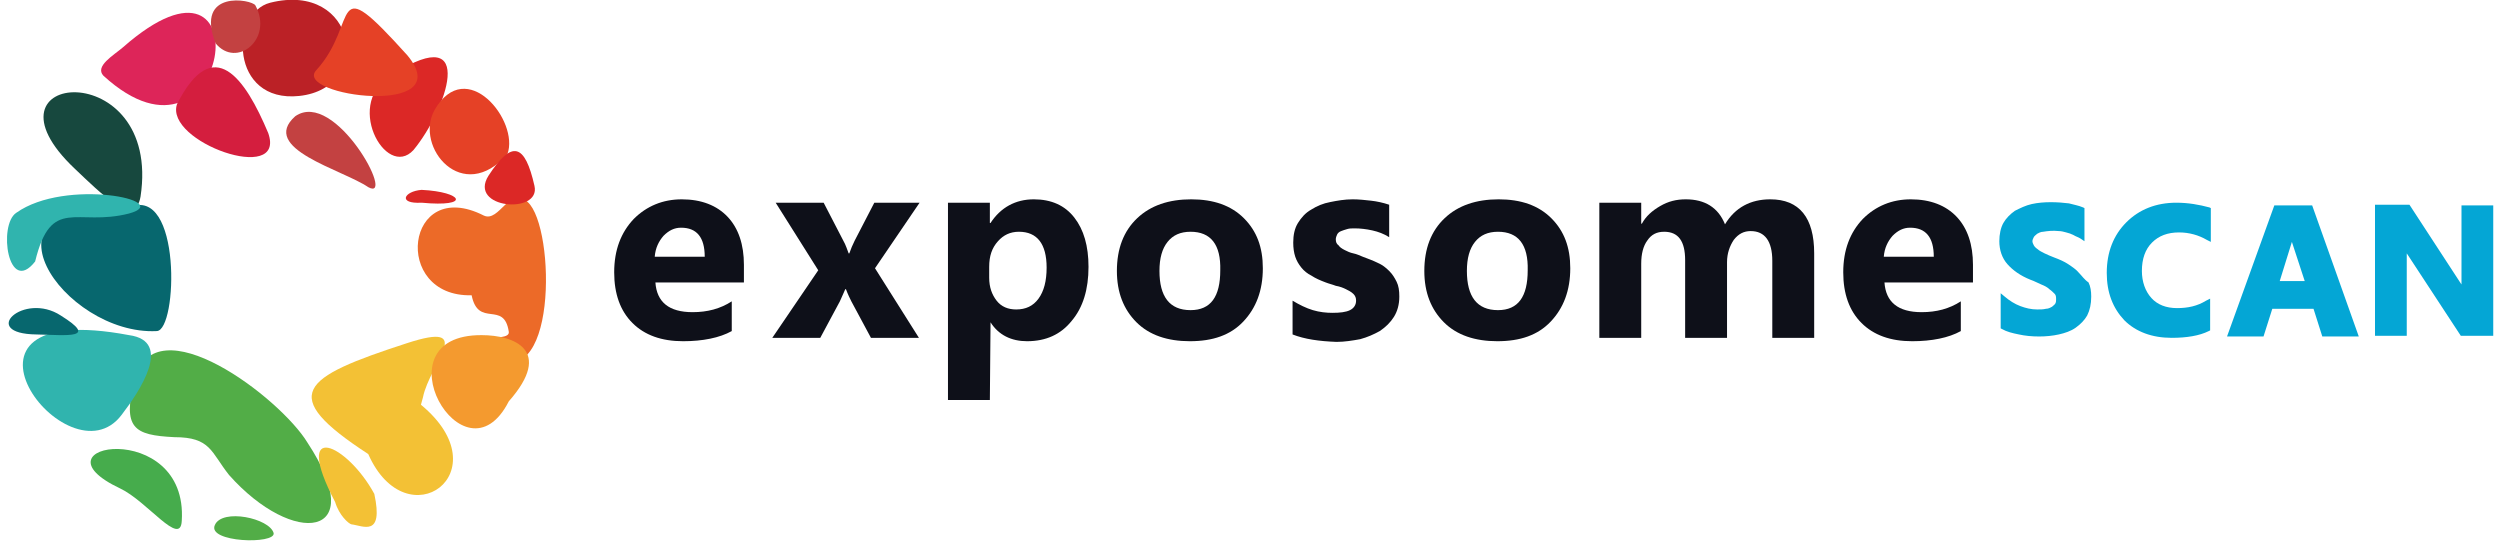 <?xml version="1.0" encoding="utf-8"?>
<!-- Generator: Adobe Illustrator 28.2.0, SVG Export Plug-In . SVG Version: 6.00 Build 0)  -->
<svg version="1.1" id="Layer_1" xmlns="http://www.w3.org/2000/svg" xmlns:xlink="http://www.w3.org/1999/xlink" x="0px" y="0px"
	 viewBox="0 0 370 80" style="enable-background:new 0 0 370 80;" xml:space="preserve">
<style type="text/css">
	.st0{fill:#52AD47;}
	.st1{fill:#F3C135;}
	.st2{fill:#EC6A28;}
	.st3{fill:#07676E;}
	.st4{fill:#30B4AE;}
	.st5{fill:#BB2126;}
	.st6{fill:#17483E;}
	.st7{fill:#F49A2F;}
	.st8{fill:#DD2559;}
	.st9{fill:#D41E3E;}
	.st10{fill:#DC2826;}
	.st11{fill:#E54126;}
	.st12{fill:#C34141;}
	.st13{fill:#46AC4C;}
	.st14{fill:#0E1019;}
	.st15{fill:#04A6D5;}
</style>
<g>
	<g>
		<path class="st0" d="M45.5,65.5c9.4,14.3-2.1,15.5-11.6,4.8c-2.7-3.4-2.7-5.6-8.1-5.6c-6-0.3-7.7-1.3-5.9-8.5
			C22.9,44.7,41.5,58.9,45.5,65.5z"/>
		<path class="st1" d="M54.5,67.2c-13.5-8.8-10-11.3,5.7-16.4c10.4-3.4,3.4,3,2.4,8l-0.3,1.1C74.4,69.9,60.2,80.1,54.5,67.2z"/>
		<path class="st2" d="M78.1,29.9c4.2,3.8,4.4,29.7-5.9,22.5c-5.4-3.8,3.4-1.4,3.1-3.3c-0.7-4.7-4.5-0.5-5.5-5.4
			c-11.9,0.3-9.8-17.7,1.8-11.8C73.9,33,75.5,27.3,78.1,29.9z"/>
		<path class="st3" d="M19.1,30.7c7.8-3.4,7.2,18.2,4.1,18.3C9.4,49.7-5.1,28.8,19.1,30.7z"/>
		<path class="st4" d="M19.1,49.6c6.6,0.9,1.5,8.4-1.1,11.8C10.1,71.9-11.1,43.9,19.1,49.6z"/>
		<path class="st5" d="M40,0.4C52.8-2.8,55.4,13,44.3,14.2C34,15.3,34,1.9,40,0.4z"/>
		<path class="st6" d="M20.8,29.1c-0.8,4.7-5.9-0.5-9.7-4.1C-4.4,10.4,24,8,20.8,29.1z"/>
		<path class="st7" d="M71.3,49.6c4.7,0,10.7,2.2,4,9.8C68.7,72.4,55.6,49.5,71.3,49.6z"/>
		<path class="st8" d="M18.2,7c21.3-18.7,15.8,21.3-2.9,4.2C14,9.8,16.8,8.2,18.2,7z"/>
		<path class="st9" d="M26.2,15.4c5.4-10.6,10.1-3.8,13.5,4.3C42.4,27.4,24.3,21,26.2,15.4z"/>
		<path class="st10" d="M61.2,22.2c-4.1,4.5-10.6-7.3-2.9-11.3C70.8,3,66,16.4,61.2,22.2z"/>
		<path class="st11" d="M64.3,16.3c4.7-8.2,12.6,1.6,10.8,6.5C68.5,30.4,61.3,21.8,64.3,16.3z"/>
		<path class="st11" d="M60.3,8.2c7.7,9.3-17,6-13.5,2.2C53.3,3.3,48.5-4.9,60.3,8.2z"/>
		<path class="st12" d="M43.7,17.2c5.9-4.1,15,12.8,10.8,10.5C50.7,25.1,38.3,22,43.7,17.2z"/>
		<path class="st13" d="M26.9,77.1c-0.2,3.9-5.1-2.9-9.1-4.8C3.8,65.7,27.9,61.7,26.9,77.1z"/>
		<path class="st1" d="M49.6,74.3c-6.5-12.4,1.8-8.6,5.8-1.2c1.4,6.5-1.7,4.7-3.4,4.5C51.6,77.5,50.2,76.3,49.6,74.3z"/>
		<path class="st4" d="M19.1,31.6c-7.8,2-11.5-2.7-13.9,7.1c-4,5.1-5.5-5.4-2.8-7.2C9.7,26.3,26,29.7,19.1,31.6z"/>
		<path class="st10" d="M72.3,26c3.5-5.4,5.4-4.7,6.8,1.5C80.1,31.8,69.2,30.9,72.3,26z"/>
		<path class="st12" d="M31.9,6.4c-3.1-8,5.4-6.5,5.9-5.6C40.5,5.8,35,10.2,31.9,6.4z"/>
		<path class="st3" d="M5.4,49.5c-8.6-0.1-1.9-6.4,3.6-2.8C14.6,50.2,10,49.6,5.4,49.5z"/>
		<path class="st0" d="M40.5,78.9c0.3,1.7-9.9,1.4-8.7-1.2C32.9,75.2,39.9,76.7,40.5,78.9z"/>
		<path class="st10" d="M62.4,30c-3.6,0.2-2.6-1.7,0-1.9l0,0C68.5,28.4,69.8,30.7,62.4,30z"/>
	</g>
	<g>
		<g>
			<path class="st14" d="M110,41.8H97c0.2,2.9,2,4.4,5.5,4.4c2.2,0,4.1-0.5,5.8-1.6V49c-1.8,1-4.3,1.5-7.2,1.5
				c-3.2,0-5.7-0.9-7.5-2.7c-1.8-1.8-2.7-4.3-2.7-7.5c0-3.3,1-5.9,2.9-7.9c1.9-1.9,4.3-2.9,7.1-2.9c2.9,0,5.2,0.9,6.8,2.6
				c1.6,1.7,2.4,4.1,2.4,7.1V41.8z M104.3,38c0-2.9-1.2-4.3-3.5-4.3c-1,0-1.8,0.4-2.6,1.2c-0.7,0.8-1.2,1.8-1.3,3.1H104.3z"/>
			<path class="st14" d="M136.1,30l-6.6,9.7L136,50h-7.1l-2.9-5.4c-0.2-0.4-0.5-1-0.8-1.8h-0.1c-0.2,0.5-0.5,1.1-0.8,1.8l-2.9,5.4
				h-7.1l6.8-10l-6.3-10h7.1l2.9,5.6c0.4,0.7,0.6,1.4,0.8,1.9h0.1c0.2-0.6,0.5-1.3,0.8-1.9l2.9-5.6H136.1z"/>
			<path class="st14" d="M146.6,47.7L146.6,47.7l-0.1,11.5h-6.2V30h6.2v3h0.1c1.5-2.3,3.7-3.5,6.4-3.5c2.6,0,4.6,0.9,6,2.7
				c1.4,1.8,2.1,4.2,2.1,7.3c0,3.3-0.8,6-2.5,8c-1.6,2-3.8,3-6.6,3C149.7,50.5,147.8,49.6,146.6,47.7z M146.4,39.5v1.6
				c0,1.4,0.4,2.5,1.1,3.4c0.7,0.9,1.7,1.3,2.9,1.3c1.4,0,2.5-0.5,3.3-1.6c0.8-1.1,1.2-2.6,1.2-4.6c0-3.5-1.4-5.3-4.1-5.3
				c-1.3,0-2.3,0.5-3.1,1.4C146.8,36.7,146.4,37.9,146.4,39.5z"/>
			<path class="st14" d="M176.1,50.5c-3.3,0-6-0.9-7.9-2.8c-1.9-1.9-2.9-4.4-2.9-7.6c0-3.3,1-5.9,3-7.8c2-1.9,4.7-2.8,8-2.8
				c3.3,0,5.9,0.9,7.8,2.8c1.9,1.9,2.8,4.3,2.8,7.4c0,3.3-1,5.9-2.9,7.9C182.1,49.6,179.5,50.5,176.1,50.5z M176.2,34.3
				c-1.5,0-2.6,0.5-3.4,1.5c-0.8,1-1.2,2.4-1.2,4.3c0,3.8,1.5,5.8,4.6,5.8c3,0,4.4-2,4.4-5.9C180.7,36.2,179.2,34.3,176.2,34.3z"/>
			<path class="st14" d="M191.3,49.5v-5c1,0.6,2,1.1,3,1.4c1,0.3,2,0.4,2.9,0.4c1.1,0,2-0.1,2.6-0.4c0.6-0.3,0.9-0.8,0.9-1.4
				c0-0.4-0.1-0.7-0.4-1c-0.3-0.3-0.7-0.5-1.1-0.7c-0.4-0.2-0.9-0.4-1.5-0.5c-0.5-0.2-1-0.3-1.5-0.5c-0.8-0.3-1.5-0.6-2.1-1
				c-0.6-0.3-1.1-0.7-1.5-1.2c-0.4-0.5-0.7-1-0.9-1.6c-0.2-0.6-0.3-1.3-0.3-2.1c0-1.1,0.2-2.1,0.7-2.9c0.5-0.8,1.1-1.5,2-2
				c0.8-0.5,1.7-0.9,2.8-1.1c1-0.2,2.1-0.4,3.3-0.4c0.9,0,1.8,0.1,2.7,0.2c0.9,0.1,1.8,0.3,2.7,0.6v4.8c-0.8-0.5-1.6-0.8-2.5-1
				c-0.9-0.2-1.8-0.3-2.6-0.3c-0.4,0-0.8,0-1.1,0.1s-0.7,0.2-0.9,0.3c-0.3,0.1-0.5,0.3-0.6,0.5s-0.2,0.5-0.2,0.7
				c0,0.4,0.1,0.7,0.4,0.9c0.2,0.3,0.5,0.5,0.9,0.7c0.4,0.2,0.8,0.4,1.3,0.5c0.5,0.1,0.9,0.3,1.4,0.5c0.8,0.3,1.6,0.6,2.2,0.9
				c0.7,0.3,1.2,0.7,1.7,1.2c0.5,0.5,0.8,1,1.1,1.6c0.3,0.6,0.4,1.3,0.4,2.2c0,1.2-0.3,2.2-0.8,3c-0.5,0.8-1.2,1.5-2.1,2.1
				c-0.9,0.5-1.8,0.9-2.9,1.2c-1.1,0.2-2.3,0.4-3.5,0.4C195.2,50.5,193.1,50.2,191.3,49.5z"/>
			<path class="st14" d="M221.6,50.5c-3.3,0-6-0.9-7.9-2.8c-1.9-1.9-2.9-4.4-2.9-7.6c0-3.3,1-5.9,3-7.8c2-1.9,4.7-2.8,8-2.8
				c3.3,0,5.9,0.9,7.8,2.8c1.9,1.9,2.8,4.3,2.8,7.4c0,3.3-1,5.9-2.9,7.9C227.6,49.6,225,50.5,221.6,50.5z M221.7,34.3
				c-1.5,0-2.6,0.5-3.4,1.5c-0.8,1-1.2,2.4-1.2,4.3c0,3.8,1.5,5.8,4.6,5.8c3,0,4.4-2,4.4-5.9C226.2,36.2,224.7,34.3,221.7,34.3z"/>
			<path class="st14" d="M268.5,50h-6.2V38.6c0-2.9-1.1-4.4-3.2-4.4c-1,0-1.8,0.4-2.5,1.3c-0.6,0.9-1,2-1,3.3V50h-6.2V38.5
				c0-2.8-1-4.2-3.1-4.2c-1.1,0-1.9,0.4-2.5,1.3c-0.6,0.8-0.9,2-0.9,3.4V50h-6.2V30h6.2v3.1h0.1c0.6-1.1,1.5-1.9,2.7-2.6
				c1.2-0.7,2.4-1,3.8-1c2.8,0,4.8,1.2,5.8,3.7c1.5-2.5,3.8-3.7,6.7-3.7c4.3,0,6.5,2.7,6.5,8V50z"/>
			<path class="st14" d="M291.9,41.8h-13c0.2,2.9,2,4.4,5.5,4.4c2.2,0,4.1-0.5,5.8-1.6V49c-1.8,1-4.3,1.5-7.2,1.5
				c-3.2,0-5.7-0.9-7.5-2.7c-1.8-1.8-2.7-4.3-2.7-7.5c0-3.3,1-5.9,2.9-7.9c1.9-1.9,4.3-2.9,7.1-2.9c2.9,0,5.2,0.9,6.8,2.6
				c1.6,1.7,2.4,4.1,2.4,7.1V41.8z M286.2,38c0-2.9-1.2-4.3-3.5-4.3c-1,0-1.8,0.4-2.6,1.2c-0.7,0.8-1.2,1.8-1.3,3.1H286.2z"/>
			<g>
				<path class="st15" d="M307.7,40.4c-0.4-0.5-1-0.9-1.6-1.3c-0.6-0.4-1.3-0.7-2.1-1c-0.5-0.2-1-0.4-1.4-0.6
					c-0.4-0.2-0.8-0.4-1-0.6c-0.3-0.2-0.5-0.4-0.6-0.6c-0.1-0.2-0.2-0.4-0.2-0.6c0-0.2,0.1-0.4,0.2-0.6c0.1-0.2,0.3-0.3,0.5-0.5
					c0.2-0.1,0.5-0.3,0.9-0.3c0.6-0.1,1.4-0.2,2.3-0.1c0.4,0,0.7,0.1,1.1,0.2c0.4,0.1,0.7,0.2,1.1,0.4c0.3,0.2,0.7,0.3,1,0.5
					l0.6,0.4v-4.9l-0.2-0.1c-0.7-0.3-1.4-0.4-2.1-0.6c-1.6-0.2-3.7-0.3-5.5,0.1c-0.9,0.2-1.7,0.6-2.5,1c-0.7,0.5-1.3,1.1-1.7,1.8
					c-0.4,0.7-0.6,1.7-0.6,2.7c0,1.3,0.4,2.5,1.2,3.4c0.8,0.9,1.9,1.7,3.4,2.3c0.6,0.2,1.1,0.5,1.6,0.7c0.5,0.2,0.9,0.4,1.2,0.7
					c0.3,0.2,0.6,0.5,0.8,0.7c0.2,0.2,0.2,0.5,0.2,0.8c0,0.2,0,0.4-0.1,0.6c-0.1,0.2-0.3,0.3-0.5,0.5c-0.2,0.1-0.5,0.3-0.9,0.3
					c-0.4,0.1-0.8,0.1-1.3,0.1c-0.9,0-1.7-0.2-2.5-0.5c-0.8-0.3-1.6-0.8-2.3-1.4l-0.6-0.5v5.2l0.2,0.1c0.7,0.4,1.5,0.6,2.5,0.8
					c0.9,0.2,1.9,0.3,3,0.3c1,0,2-0.1,2.9-0.3c0.9-0.2,1.8-0.5,2.5-1c0.7-0.5,1.3-1.1,1.7-1.8c0.4-0.8,0.6-1.7,0.6-2.8
					c0-0.8-0.1-1.5-0.4-2.1C308.5,41.4,308.1,40.8,307.7,40.4z"/>
				<path class="st15" d="M322.1,30c-3,0-5.5,1-7.4,2.9c-1.9,1.9-2.9,4.4-2.9,7.5c0,2.9,0.9,5.2,2.6,7c1.7,1.7,4.1,2.6,7,2.6
					c2.2,0,4.1-0.3,5.5-1l0.2-0.1v-4.7l-0.6,0.3c-1.3,0.8-2.7,1.1-4.3,1.1c-1.6,0-2.9-0.5-3.8-1.5c-0.9-1-1.4-2.4-1.4-4
					c0-1.8,0.5-3.2,1.5-4.2c1-1,2.3-1.5,4-1.5c1.5,0,2.9,0.4,4.1,1.1l0.6,0.3v-5l-0.2-0.1C325.5,30.3,323.9,30,322.1,30z"/>
				<path class="st15" d="M336.6,30.4l-7,19.4h5.4l1.3-4.1h6.1l1.3,4.1h5.4l-6.9-19.4H336.6z M339.2,35.8
					C339.2,35.8,339.2,35.8,339.2,35.8C339.2,35.8,339.2,35.8,339.2,35.8l1.9,5.8h-3.7L339.2,35.8z"/>
				<path class="st15" d="M364.3,30.4V41c0,0.4,0,0.8,0,1.1c-0.1-0.1-0.1-0.2-0.2-0.3l-7.5-11.5h-5.1v19.4h4.7V39.1
					c0-0.6,0-1.1,0-1.6c0.1,0.1,0.1,0.2,0.2,0.3l7.8,11.9h4.8V30.4H364.3z"/>
			</g>
		</g>
	</g>
</g>
</svg>

